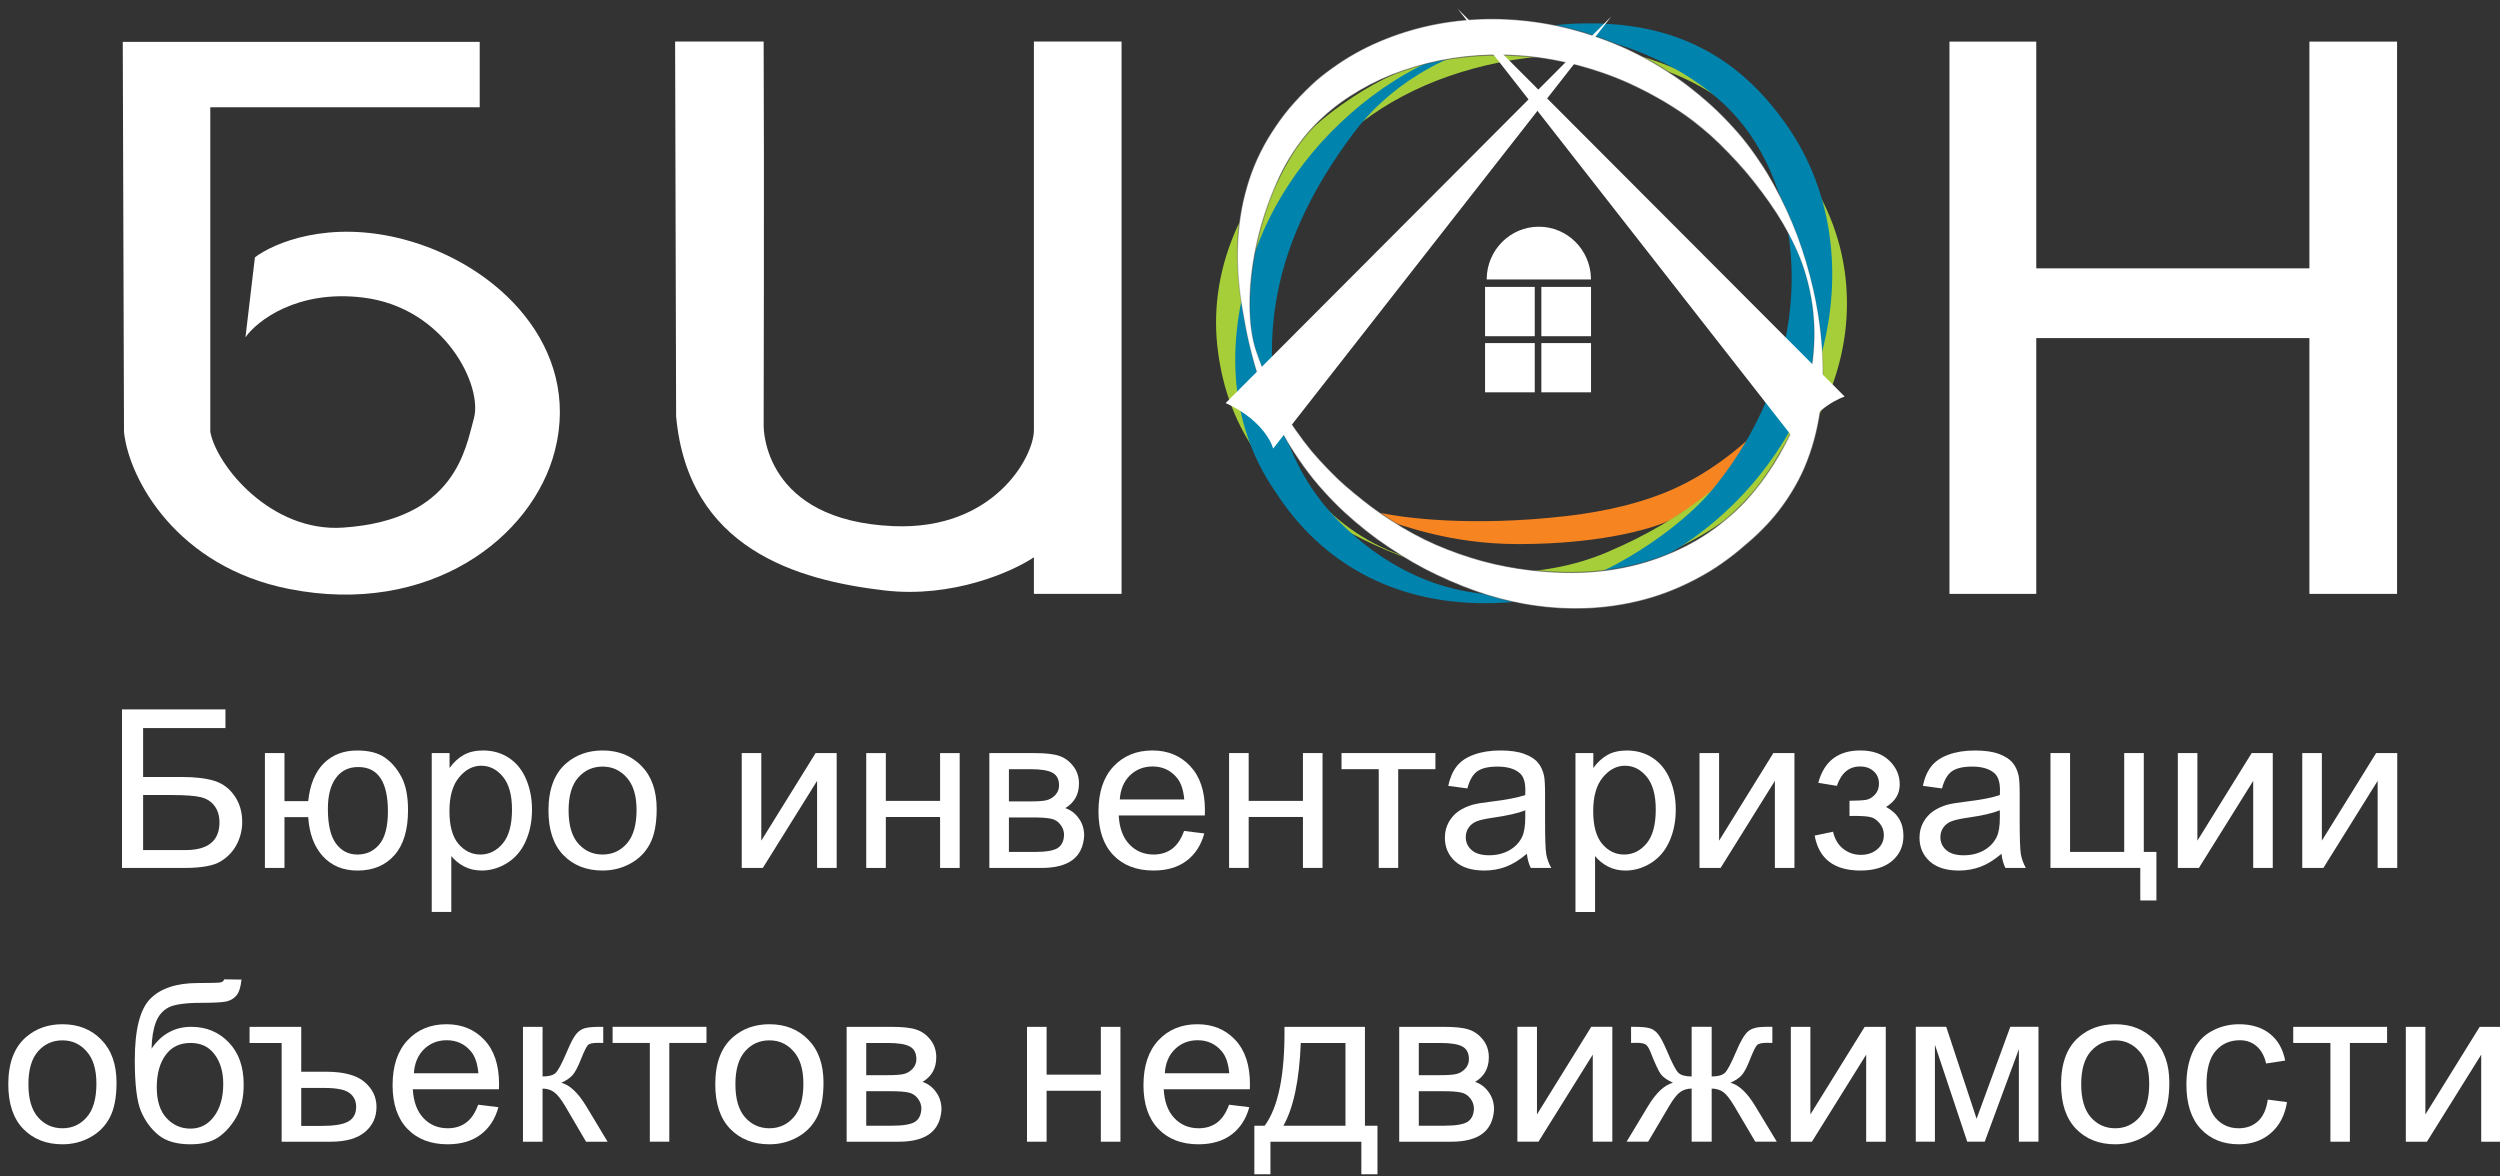 <svg width="85" height="40" viewBox="0 0 85 40" fill="none" xmlns="http://www.w3.org/2000/svg">
<rect x="0" y="0" width="85" height="40" fill="#333333" stroke="none"/>
<g clip-path="url(#clip0_487_879)">
<path d="M66.282 20.192V1.415H69.233V9.124H78.52V1.415H81.5V20.192H78.52V11.495H69.233V20.192H66.282Z" fill="white"/>
<path d="M16.31 1.423V3.647H7.15V14.682C7.365 15.833 9.213 18.102 11.66 17.939C15.511 17.683 15.829 15.224 16.111 14.232C16.423 13.132 15.135 10.457 12.341 10.116C10.105 9.844 8.746 10.903 8.346 11.466L8.667 8.75C9.286 8.274 11.165 7.458 13.736 8.141C16.948 8.994 19.764 11.815 18.867 15.32C18.111 18.28 14.61 20.97 9.826 20.024C6.024 19.273 4.389 16.308 4.216 14.69L4.174 1.423H16.31Z" fill="white"/>
<path d="M25.964 1.411H22.954L22.988 14.152C23.394 18.658 27.101 19.729 30.077 20.075C32.39 20.344 34.425 19.436 35.153 18.948V20.192H38.133V1.411H35.153V14.623C35.153 15.526 33.801 18.032 30.381 17.889C25.964 17.704 25.964 14.581 25.964 14.471C25.964 14.385 25.986 5.736 25.964 1.411Z" fill="white"/>
<path d="M53.265 17.545C50.013 17.92 47.657 17.607 46.853 17.418L47.097 17.691C47.581 17.803 49.206 18.499 51.622 18.499C54.615 18.499 56.416 17.901 56.868 17.639L58.901 16.297L59.971 14.438C59.464 14.936 58.382 15.965 56.868 16.639C55.845 17.095 54.577 17.394 53.265 17.545Z" fill="#F58421"/>
<path fill-rule="evenodd" clip-rule="evenodd" d="M53.089 19.743C58.986 19.092 63.31 14.477 62.747 9.435C62.431 6.611 60.564 4.271 58.022 2.856C56.025 1.745 53.644 1.198 51.05 1.484C48.479 1.768 46.309 2.859 44.61 4.357C42.413 6.295 41.075 8.949 41.392 11.793C41.716 14.69 43.332 16.753 45.98 18.154C47.941 19.191 50.58 20.02 53.089 19.743ZM54.621 18.784C59.982 16.526 62.874 12.09 61.467 7.598C60.678 5.082 58.972 3.183 56.427 2.335C54.428 1.668 51.949 1.749 49.66 2.458C47.392 3.161 45.656 4.406 44.391 6.063C42.755 8.206 41.986 10.854 42.78 13.387C43.588 15.969 45.276 18.151 47.915 18.968C49.868 19.574 52.357 19.737 54.621 18.784Z" fill="#A6CE39"/>
<path fill-rule="evenodd" clip-rule="evenodd" d="M57.41 18.408C62.227 15.074 63.738 8.594 60.791 4.318C59.141 1.923 56.92 0.681 53.599 0.802C52.632 0.837 49.677 1.163 47.013 3.006C44.932 4.447 43.402 6.476 42.653 8.616C41.684 11.384 41.691 14.291 43.352 16.703C44.946 19.186 47.411 20.482 50.4 20.509C52.612 20.529 55.36 19.826 57.41 18.408ZM58.223 16.643C61.942 12.12 61.517 6.418 58.747 3.668C56.835 1.77 53.618 0.839 51.837 1.182C48.944 1.741 47.124 3.056 46.023 4.523C44.572 6.458 43.642 8.413 43.348 10.494C42.968 13.185 43.64 15.857 45.565 17.768C47.453 19.642 49.86 20.588 52.555 20.094C54.551 19.729 57.13 17.973 58.223 16.643Z" fill="#0084AE"/>
<path fill-rule="evenodd" clip-rule="evenodd" d="M58.949 4.343C54.964 -0.056 48.478 -0.46 44.747 2.737C42.585 4.663 41.663 7.21 42.239 10.501C42.246 10.54 42.253 10.581 42.261 10.626C42.443 11.687 42.909 14.397 45.025 16.731C46.746 18.632 49.194 19.969 51.43 20.46C54.323 21.096 57.197 20.451 59.374 18.511C61.633 16.631 62.257 14.056 61.874 11.079C61.591 8.875 60.644 6.214 58.949 4.343ZM57.281 3.916C52.403 0.541 46.612 1.708 44.249 4.792C42.759 6.738 42.124 10.205 42.711 11.937C43.664 14.75 45.414 16.372 46.932 17.442C48.915 18.84 51.093 19.417 53.208 19.463C55.944 19.522 58.46 18.419 60.009 16.21C61.411 14.211 62.185 11.739 61.324 9.114C60.685 7.172 58.766 4.943 57.281 3.916Z" fill="white"/>
<mask id="mask0_487_879" style="mask-type:luminance" maskUnits="userSpaceOnUse" x="42" y="0" width="20" height="21">
<path fill-rule="evenodd" clip-rule="evenodd" d="M58.949 4.343C54.964 -0.056 48.478 -0.46 44.747 2.737C42.585 4.663 41.663 7.21 42.239 10.501C42.246 10.54 42.253 10.581 42.261 10.626C42.443 11.687 42.909 14.397 45.025 16.731C46.746 18.632 49.194 19.969 51.43 20.46C54.323 21.096 57.197 20.451 59.374 18.511C61.633 16.631 62.257 14.056 61.874 11.079C61.591 8.875 60.644 6.214 58.949 4.343ZM57.281 3.916C52.403 0.541 46.612 1.708 44.249 4.792C42.759 6.738 42.124 10.205 42.711 11.937C43.664 14.75 45.414 16.372 46.932 17.442C48.915 18.84 51.093 19.417 53.208 19.463C55.944 19.522 58.46 18.419 60.009 16.21C61.411 14.211 62.185 11.739 61.324 9.114C60.685 7.172 58.766 4.943 57.281 3.916Z" fill="#3D3A3B"/>
</mask>
<g mask="url(#mask0_487_879)">
<path d="M44.747 2.736L44.734 2.722V2.722L44.734 2.722L44.747 2.736ZM59.374 18.511L59.362 18.496L59.362 18.496L59.361 18.496L59.374 18.511ZM44.76 2.751C48.482 -0.438 54.956 -0.036 58.934 4.355L58.964 4.329C54.972 -0.077 48.474 -0.483 44.734 2.722L44.76 2.751ZM42.259 10.497C41.684 7.213 42.604 4.672 44.76 2.751L44.734 2.722C42.567 4.653 41.643 7.207 42.22 10.504L42.259 10.497ZM42.28 10.622C42.273 10.577 42.266 10.536 42.259 10.497L42.22 10.504C42.227 10.543 42.234 10.584 42.242 10.628L42.28 10.622ZM45.039 16.718C42.928 14.388 42.463 11.682 42.28 10.622L42.242 10.628C42.424 11.69 42.891 14.405 45.01 16.744L45.039 16.718ZM51.434 20.441C49.202 19.95 46.758 18.615 45.039 16.718L45.01 16.744C46.735 18.648 49.185 19.987 51.426 20.479L51.434 20.441ZM59.361 18.496C57.19 20.431 54.322 21.076 51.434 20.441L51.426 20.479C54.325 21.116 57.206 20.469 59.388 18.525L59.361 18.496ZM61.855 11.081C62.237 14.054 61.614 16.621 59.362 18.496L59.387 18.526C61.652 16.64 62.278 14.057 61.894 11.076L61.855 11.081ZM58.934 4.355C60.626 6.223 61.572 8.88 61.855 11.081L61.894 11.076C61.61 8.87 60.662 6.204 58.964 4.329L58.934 4.355ZM44.265 4.803C46.62 1.729 52.4 0.562 57.27 3.931L57.292 3.899C52.407 0.52 46.603 1.687 44.234 4.78L44.265 4.803ZM42.729 11.93C42.437 11.069 42.449 9.773 42.72 8.448C42.991 7.124 43.522 5.773 44.265 4.803L44.234 4.78C43.486 5.756 42.954 7.112 42.682 8.44C42.41 9.768 42.397 11.072 42.692 11.943L42.729 11.93ZM46.943 17.425C45.428 16.357 43.681 14.738 42.729 11.93L42.692 11.943C43.647 14.761 45.401 16.386 46.92 17.457L46.943 17.425ZM53.209 19.443C51.096 19.397 48.923 18.821 46.943 17.425L46.92 17.457C48.907 18.858 51.089 19.436 53.208 19.482L53.209 19.443ZM59.993 16.198C58.448 18.401 55.939 19.502 53.209 19.443L53.208 19.482C55.95 19.541 58.472 18.435 60.025 16.221L59.993 16.198ZM61.305 9.12C62.164 11.736 61.393 14.203 59.993 16.198L60.025 16.221C61.429 14.219 62.207 11.739 61.342 9.108L61.305 9.12ZM57.27 3.931C58.011 4.444 58.86 5.256 59.605 6.184C60.349 7.111 60.987 8.152 61.305 9.12L61.342 9.108C61.022 8.133 60.381 7.089 59.635 6.159C58.889 5.23 58.037 4.414 57.292 3.899L57.27 3.931Z" fill="#2D2D30"/>
</g>
<path d="M43.287 15.252C43.193 14.916 42.758 14.194 41.672 13.704L54.787 0.556L43.287 15.252Z" fill="white"/>
<path d="M62.718 13.482C62.331 13.615 61.507 14.092 61.078 15.028L49.559 0.297L62.718 13.482Z" fill="white"/>
<path d="M50.548 9.468C50.548 9.479 50.548 9.49 50.548 9.501H54.093C54.093 9.49 54.093 9.479 54.092 9.468C54.075 8.493 53.288 7.708 52.32 7.708C51.352 7.708 50.565 8.493 50.548 9.468Z" fill="white"/>
<path d="M52.181 9.755H50.492V11.431H52.181V9.755Z" fill="white"/>
<path d="M52.181 11.665H50.492V13.339H52.181V11.665Z" fill="white"/>
<path d="M54.095 9.755H52.406V11.431H54.095V9.755Z" fill="white"/>
<path d="M54.095 11.665H52.406V13.339H54.095V11.665Z" fill="white"/>
<path d="M0.282 36.865C0.282 36.141 0.484 35.606 0.889 35.258C1.226 34.968 1.638 34.824 2.124 34.824C2.664 34.824 3.105 35 3.448 35.353C3.79 35.704 3.962 36.189 3.962 36.809C3.962 37.312 3.885 37.708 3.732 37.997C3.582 38.284 3.361 38.507 3.07 38.667C2.782 38.826 2.466 38.906 2.124 38.906C1.574 38.906 1.129 38.73 0.789 38.38C0.451 38.029 0.282 37.524 0.282 36.865ZM0.966 36.865C0.966 37.365 1.076 37.74 1.295 37.99C1.515 38.238 1.791 38.361 2.124 38.361C2.454 38.361 2.729 38.236 2.948 37.986C3.168 37.736 3.278 37.355 3.278 36.843C3.278 36.36 3.167 35.994 2.945 35.747C2.725 35.497 2.452 35.372 2.124 35.372C1.791 35.372 1.515 35.495 1.295 35.743C1.076 35.991 0.966 36.365 0.966 36.865Z" fill="white"/>
<path d="M7.623 33.298L8.211 33.305C8.184 33.568 8.124 33.75 8.033 33.853C7.944 33.956 7.829 34.022 7.686 34.052C7.545 34.081 7.268 34.096 6.854 34.096C6.304 34.096 5.929 34.149 5.729 34.254C5.53 34.359 5.385 34.529 5.297 34.761C5.21 34.992 5.162 35.29 5.153 35.655C5.32 35.407 5.516 35.222 5.741 35.1C5.965 34.975 6.218 34.912 6.499 34.912C7.014 34.912 7.44 35.089 7.778 35.442C8.116 35.792 8.285 36.268 8.285 36.869C8.285 37.325 8.2 37.698 8.03 37.99C7.86 38.282 7.657 38.508 7.423 38.667C7.191 38.826 6.875 38.906 6.473 38.906C6.007 38.906 5.644 38.801 5.385 38.59C5.127 38.376 4.928 38.104 4.79 37.773C4.652 37.442 4.583 36.866 4.583 36.045C4.583 35.013 4.758 34.318 5.108 33.96C5.461 33.602 6.002 33.423 6.732 33.423C7.185 33.423 7.443 33.416 7.504 33.401C7.566 33.386 7.606 33.352 7.623 33.298ZM7.59 36.85C7.59 36.443 7.492 36.11 7.297 35.85C7.105 35.59 6.833 35.46 6.48 35.46C6.113 35.46 5.829 35.597 5.63 35.872C5.43 36.147 5.33 36.513 5.33 36.972C5.33 37.425 5.44 37.772 5.659 38.012C5.881 38.253 6.154 38.373 6.476 38.373C6.807 38.373 7.074 38.234 7.279 37.957C7.486 37.678 7.59 37.309 7.59 36.85Z" fill="white"/>
<path d="M8.485 34.913H10.242V36.439H11.089C11.688 36.439 12.123 36.555 12.394 36.788C12.665 37.018 12.801 37.302 12.801 37.638C12.801 37.986 12.669 38.27 12.405 38.491C12.144 38.709 11.757 38.818 11.244 38.818H9.576V35.461H8.485V34.913ZM10.242 38.281H10.941C11.365 38.281 11.666 38.231 11.843 38.13C12.021 38.027 12.109 37.863 12.109 37.638C12.109 37.432 12.033 37.272 11.88 37.16C11.73 37.047 11.446 36.99 11.03 36.99H10.242V38.281Z" fill="white"/>
<path d="M16.258 37.56L16.946 37.644C16.837 38.044 16.637 38.354 16.343 38.575C16.05 38.795 15.675 38.906 15.219 38.906C14.645 38.906 14.188 38.73 13.851 38.38C13.515 38.027 13.348 37.533 13.348 36.898C13.348 36.241 13.518 35.731 13.858 35.368C14.198 35.005 14.639 34.824 15.182 34.824C15.707 34.824 16.136 35.002 16.469 35.357C16.802 35.712 16.968 36.212 16.968 36.857C16.968 36.897 16.967 36.955 16.964 37.034H14.035C14.06 37.463 14.182 37.791 14.402 38.02C14.621 38.248 14.895 38.361 15.223 38.361C15.467 38.361 15.675 38.298 15.847 38.17C16.02 38.043 16.157 37.839 16.258 37.56ZM14.072 36.49H16.265C16.236 36.161 16.152 35.915 16.014 35.75C15.802 35.495 15.527 35.368 15.189 35.368C14.884 35.368 14.626 35.47 14.416 35.673C14.209 35.877 14.095 36.149 14.072 36.49Z" fill="white"/>
<path d="M17.781 34.913H18.447V36.6C18.659 36.6 18.807 36.56 18.891 36.479C18.977 36.398 19.103 36.163 19.268 35.773C19.398 35.464 19.504 35.261 19.586 35.163C19.667 35.064 19.761 34.998 19.867 34.964C19.973 34.93 20.143 34.913 20.377 34.913H20.51V35.461L20.325 35.457C20.15 35.457 20.038 35.482 19.989 35.534C19.937 35.588 19.858 35.749 19.752 36.016C19.651 36.271 19.559 36.447 19.475 36.545C19.391 36.644 19.262 36.733 19.087 36.814C19.373 36.89 19.654 37.155 19.93 37.608L20.658 38.818H19.926L19.216 37.608C19.071 37.365 18.944 37.206 18.835 37.13C18.727 37.052 18.597 37.012 18.447 37.012V38.818H17.781V34.913Z" fill="white"/>
<path d="M20.829 34.912H24.02V35.46H22.756V38.817H22.094V35.46H20.829V34.912Z" fill="white"/>
<path d="M24.319 36.865C24.319 36.141 24.521 35.606 24.926 35.258C25.264 34.968 25.675 34.824 26.161 34.824C26.701 34.824 27.142 35 27.485 35.353C27.828 35.704 27.999 36.189 27.999 36.809C27.999 37.312 27.922 37.708 27.77 37.997C27.619 38.284 27.399 38.507 27.108 38.667C26.819 38.826 26.504 38.906 26.161 38.906C25.611 38.906 25.166 38.73 24.826 38.38C24.488 38.029 24.319 37.524 24.319 36.865ZM25.004 36.865C25.004 37.365 25.113 37.74 25.333 37.99C25.552 38.238 25.828 38.361 26.161 38.361C26.491 38.361 26.766 38.236 26.986 37.986C27.205 37.736 27.315 37.355 27.315 36.843C27.315 36.36 27.204 35.994 26.982 35.747C26.763 35.497 26.489 35.372 26.161 35.372C25.828 35.372 25.552 35.495 25.333 35.743C25.113 35.991 25.004 36.365 25.004 36.865Z" fill="white"/>
<path d="M28.786 34.913H30.321C30.698 34.913 30.978 34.944 31.16 35.008C31.345 35.069 31.503 35.183 31.634 35.35C31.767 35.517 31.833 35.717 31.833 35.95C31.833 36.136 31.794 36.299 31.715 36.439C31.638 36.576 31.523 36.691 31.367 36.784C31.552 36.846 31.705 36.961 31.826 37.13C31.949 37.297 32.011 37.495 32.011 37.726C31.986 38.096 31.853 38.37 31.611 38.549C31.37 38.728 31.018 38.818 30.557 38.818H28.786V34.913ZM29.452 36.556H30.162C30.445 36.556 30.64 36.542 30.746 36.512C30.852 36.483 30.947 36.424 31.031 36.336C31.115 36.245 31.157 36.137 31.157 36.012C31.157 35.806 31.082 35.663 30.935 35.582C30.789 35.501 30.539 35.461 30.184 35.461H29.452V36.556ZM29.452 38.274H30.328C30.706 38.274 30.964 38.231 31.105 38.145C31.245 38.057 31.319 37.906 31.327 37.693C31.327 37.568 31.286 37.452 31.205 37.347C31.123 37.239 31.017 37.172 30.887 37.145C30.756 37.115 30.546 37.101 30.258 37.101H29.452V38.274Z" fill="white"/>
<path d="M34.918 34.913H35.584V36.538H37.429V34.913H38.095V38.818H37.429V37.086H35.584V38.818H34.918V34.913Z" fill="white"/>
<path d="M41.788 37.56L42.476 37.644C42.367 38.044 42.166 38.354 41.873 38.575C41.58 38.795 41.205 38.906 40.749 38.906C40.175 38.906 39.719 38.73 39.381 38.38C39.045 38.027 38.878 37.533 38.878 36.898C38.878 36.241 39.048 35.731 39.388 35.368C39.728 35.005 40.17 34.824 40.712 34.824C41.237 34.824 41.666 35.002 41.999 35.357C42.332 35.712 42.498 36.212 42.498 36.857C42.498 36.897 42.497 36.955 42.495 37.034H39.566C39.59 37.463 39.712 37.791 39.932 38.02C40.151 38.248 40.425 38.361 40.753 38.361C40.997 38.361 41.205 38.298 41.378 38.17C41.55 38.043 41.687 37.839 41.788 37.56ZM39.603 36.49H41.795C41.766 36.161 41.682 35.915 41.544 35.75C41.332 35.495 41.057 35.368 40.72 35.368C40.414 35.368 40.156 35.47 39.947 35.673C39.739 35.877 39.625 36.149 39.603 36.49Z" fill="white"/>
<path d="M43.672 34.913H46.408V38.274H46.834V39.925H46.286V38.818H43.195V39.925H42.648V38.274H42.999C43.467 37.641 43.691 36.521 43.672 34.913ZM44.227 35.461C44.177 36.728 43.98 37.666 43.635 38.274H45.746V35.461H44.227Z" fill="white"/>
<path d="M47.573 34.913H49.108C49.485 34.913 49.765 34.944 49.947 35.008C50.132 35.069 50.29 35.183 50.421 35.35C50.554 35.517 50.62 35.717 50.62 35.95C50.62 36.136 50.581 36.299 50.502 36.439C50.425 36.576 50.31 36.691 50.154 36.784C50.339 36.846 50.492 36.961 50.613 37.13C50.736 37.297 50.798 37.495 50.798 37.726C50.773 38.096 50.64 38.37 50.398 38.549C50.157 38.728 49.806 38.818 49.344 38.818H47.573V34.913ZM48.239 36.556H48.949C49.232 36.556 49.427 36.542 49.533 36.512C49.639 36.483 49.734 36.424 49.818 36.336C49.902 36.245 49.944 36.137 49.944 36.012C49.944 35.806 49.87 35.663 49.722 35.582C49.576 35.501 49.326 35.461 48.971 35.461H48.239V36.556ZM48.239 38.274H49.115C49.492 38.274 49.751 38.231 49.892 38.145C50.032 38.057 50.106 37.906 50.114 37.693C50.114 37.568 50.073 37.452 49.992 37.347C49.91 37.239 49.804 37.172 49.674 37.145C49.543 37.115 49.333 37.101 49.045 37.101H48.239V38.274Z" fill="white"/>
<path d="M51.591 34.912H52.257V37.891L54.102 34.912H54.819V38.817H54.154V35.857L52.308 38.817H51.591V34.912Z" fill="white"/>
<path d="M58.197 34.912V36.6C58.408 36.6 58.558 36.559 58.644 36.479C58.73 36.398 58.856 36.162 59.021 35.773C59.176 35.402 59.316 35.166 59.439 35.063C59.56 34.962 59.752 34.912 60.016 34.912H60.26V35.46L60.079 35.456C59.901 35.456 59.788 35.482 59.739 35.533C59.687 35.587 59.608 35.748 59.502 36.015C59.403 36.27 59.312 36.447 59.228 36.545C59.144 36.643 59.014 36.733 58.836 36.813C59.125 36.889 59.406 37.154 59.679 37.608L60.411 38.817H59.679L58.966 37.608C58.82 37.362 58.693 37.202 58.585 37.126C58.476 37.05 58.347 37.012 58.197 37.012V38.817H57.516V37.012C57.368 37.012 57.24 37.05 57.132 37.126C57.023 37.2 56.896 37.36 56.751 37.608L56.037 38.817H55.305L56.033 37.608C56.309 37.154 56.592 36.889 56.88 36.813C56.683 36.723 56.545 36.625 56.466 36.519C56.387 36.411 56.269 36.156 56.111 35.754C56.056 35.619 55.999 35.536 55.937 35.504C55.873 35.472 55.778 35.456 55.652 35.456C55.62 35.456 55.555 35.458 55.456 35.46V34.912H55.549C55.805 34.912 55.985 34.928 56.089 34.96C56.195 34.989 56.288 35.054 56.37 35.155C56.453 35.253 56.562 35.459 56.695 35.773C56.858 36.157 56.981 36.392 57.065 36.475C57.151 36.558 57.301 36.6 57.516 36.6V34.912H58.197Z" fill="white"/>
<path d="M60.888 34.913H61.553V37.891L63.399 34.913H64.116V38.818H63.45V35.858L61.605 38.818H60.888V34.913Z" fill="white"/>
<path d="M65.137 34.912H66.172L67.204 38.038L68.35 34.912H69.308V38.817H68.642V35.673L67.481 38.817H66.886L65.787 35.522V38.817H65.137V34.912Z" fill="white"/>
<path d="M70.077 36.865C70.077 36.141 70.279 35.606 70.684 35.258C71.021 34.968 71.433 34.824 71.919 34.824C72.459 34.824 72.9 35 73.243 35.353C73.585 35.704 73.757 36.189 73.757 36.809C73.757 37.312 73.68 37.708 73.527 37.997C73.377 38.284 73.156 38.507 72.866 38.667C72.577 38.826 72.262 38.906 71.919 38.906C71.369 38.906 70.924 38.73 70.584 38.38C70.246 38.029 70.077 37.524 70.077 36.865ZM70.761 36.865C70.761 37.365 70.871 37.74 71.09 37.99C71.31 38.238 71.586 38.361 71.919 38.361C72.249 38.361 72.524 38.236 72.743 37.986C72.963 37.736 73.073 37.355 73.073 36.843C73.073 36.36 72.962 35.994 72.74 35.747C72.52 35.497 72.247 35.372 71.919 35.372C71.586 35.372 71.31 35.495 71.09 35.743C70.871 35.991 70.761 36.365 70.761 36.865Z" fill="white"/>
<path d="M77.104 37.387L77.758 37.472C77.687 37.92 77.503 38.272 77.207 38.527C76.914 38.779 76.553 38.906 76.124 38.906C75.587 38.906 75.154 38.731 74.826 38.383C74.501 38.033 74.338 37.532 74.338 36.879C74.338 36.458 74.408 36.089 74.549 35.772C74.689 35.456 74.902 35.22 75.188 35.063C75.477 34.903 75.79 34.824 76.128 34.824C76.554 34.824 76.903 34.932 77.174 35.147C77.445 35.361 77.619 35.664 77.696 36.059L77.048 36.159C76.987 35.896 76.877 35.699 76.719 35.566C76.564 35.434 76.375 35.368 76.154 35.368C75.818 35.368 75.546 35.488 75.336 35.728C75.127 35.966 75.022 36.344 75.022 36.861C75.022 37.386 75.123 37.767 75.325 38.005C75.527 38.242 75.791 38.361 76.117 38.361C76.378 38.361 76.596 38.282 76.771 38.122C76.946 37.963 77.057 37.718 77.104 37.387Z" fill="white"/>
<path d="M77.97 34.913H81.161V35.461H79.896V38.818H79.234V35.461H77.97V34.913Z" fill="white"/>
<path d="M81.798 34.913H82.463V37.891L84.309 34.913H85.026V38.818H84.361V35.858L82.515 38.818H81.798V34.913Z" fill="white"/>
<path d="M4.148 24.119H7.665V24.755H4.866V26.417H6.16C6.638 26.417 7.018 26.462 7.299 26.553C7.583 26.644 7.809 26.816 7.98 27.068C8.15 27.318 8.235 27.61 8.235 27.943C8.235 28.215 8.173 28.47 8.05 28.708C7.929 28.943 7.748 29.136 7.506 29.285C7.265 29.435 6.853 29.51 6.271 29.51H4.148V24.119ZM4.866 28.903H6.301C6.688 28.903 6.977 28.825 7.17 28.668C7.364 28.511 7.462 28.275 7.462 27.962C7.462 27.738 7.406 27.552 7.295 27.403C7.185 27.253 7.03 27.154 6.833 27.105C6.636 27.056 6.299 27.031 5.824 27.031H4.866V28.903Z" fill="white"/>
<path d="M9.007 25.605H9.672V27.238H10.479C10.538 26.679 10.713 26.252 11.004 25.958C11.297 25.664 11.677 25.517 12.143 25.517C12.54 25.517 12.853 25.596 13.082 25.756C13.311 25.915 13.5 26.134 13.648 26.414C13.798 26.693 13.873 27.07 13.873 27.543C13.873 28.217 13.719 28.728 13.411 29.076C13.103 29.424 12.685 29.599 12.157 29.599C11.667 29.599 11.274 29.437 10.978 29.113C10.682 28.79 10.516 28.346 10.479 27.782H9.672V29.51H9.007V25.605ZM12.18 26.079C11.854 26.079 11.6 26.204 11.418 26.454C11.238 26.702 11.148 27.05 11.148 27.499C11.148 28.036 11.239 28.429 11.421 28.679C11.604 28.929 11.848 29.054 12.154 29.054C12.457 29.054 12.705 28.939 12.897 28.709C13.092 28.476 13.189 28.102 13.189 27.587C13.189 27.084 13.105 26.708 12.938 26.458C12.77 26.205 12.517 26.079 12.18 26.079Z" fill="white"/>
<path d="M14.679 31.006V25.604H15.285V26.112C15.428 25.913 15.589 25.765 15.769 25.667C15.949 25.566 16.168 25.516 16.424 25.516C16.759 25.516 17.055 25.602 17.311 25.773C17.568 25.945 17.761 26.188 17.892 26.502C18.023 26.813 18.088 27.155 18.088 27.528C18.088 27.927 18.015 28.288 17.87 28.609C17.727 28.927 17.517 29.173 17.241 29.344C16.968 29.513 16.679 29.598 16.376 29.598C16.154 29.598 15.954 29.551 15.777 29.458C15.602 29.365 15.458 29.247 15.344 29.105V31.006H14.679ZM15.281 27.579C15.281 28.082 15.384 28.453 15.588 28.693C15.793 28.933 16.041 29.054 16.332 29.054C16.627 29.054 16.88 28.93 17.09 28.682C17.302 28.432 17.408 28.046 17.408 27.524C17.408 27.026 17.304 26.654 17.097 26.406C16.892 26.158 16.647 26.035 16.361 26.035C16.078 26.035 15.826 26.167 15.607 26.432C15.39 26.694 15.281 27.076 15.281 27.579Z" fill="white"/>
<path d="M18.648 27.557C18.648 26.834 18.85 26.298 19.254 25.95C19.592 25.661 20.003 25.516 20.489 25.516C21.029 25.516 21.47 25.693 21.813 26.045C22.156 26.396 22.327 26.882 22.327 27.502C22.327 28.004 22.251 28.4 22.098 28.69C21.947 28.977 21.727 29.2 21.436 29.359C21.147 29.518 20.832 29.598 20.489 29.598C19.939 29.598 19.494 29.423 19.154 29.072C18.816 28.722 18.648 28.216 18.648 27.557ZM19.332 27.557C19.332 28.057 19.441 28.432 19.661 28.682C19.88 28.93 20.156 29.054 20.489 29.054C20.819 29.054 21.094 28.929 21.314 28.679C21.533 28.428 21.643 28.047 21.643 27.535C21.643 27.052 21.532 26.687 21.31 26.439C21.09 26.189 20.817 26.064 20.489 26.064C20.156 26.064 19.88 26.188 19.661 26.435C19.441 26.683 19.332 27.057 19.332 27.557Z" fill="white"/>
<path d="M25.219 25.605H25.884V28.583L27.73 25.605H28.447V29.51H27.781V26.549L25.936 29.51H25.219V25.605Z" fill="white"/>
<path d="M29.452 25.605H30.118V27.23H31.963V25.605H32.629V29.51H31.963V27.778H30.118V29.51H29.452V25.605Z" fill="white"/>
<path d="M33.638 25.605H35.172C35.549 25.605 35.829 25.637 36.012 25.7C36.197 25.761 36.354 25.875 36.485 26.042C36.618 26.209 36.685 26.409 36.685 26.642C36.685 26.828 36.645 26.991 36.566 27.131C36.49 27.268 36.374 27.383 36.219 27.476C36.404 27.538 36.557 27.653 36.677 27.822C36.801 27.989 36.862 28.187 36.862 28.418C36.838 28.788 36.704 29.062 36.463 29.241C36.221 29.421 35.87 29.51 35.409 29.51H33.638V25.605ZM34.303 27.248H35.013C35.297 27.248 35.492 27.234 35.597 27.204C35.703 27.175 35.798 27.116 35.882 27.028C35.966 26.937 36.008 26.829 36.008 26.704C36.008 26.498 35.934 26.355 35.786 26.274C35.641 26.193 35.391 26.152 35.035 26.152H34.303V27.248ZM34.303 28.966H35.18C35.557 28.966 35.816 28.923 35.956 28.837C36.097 28.749 36.171 28.598 36.178 28.385C36.178 28.26 36.137 28.144 36.056 28.039C35.975 27.931 35.869 27.864 35.738 27.837C35.608 27.807 35.398 27.793 35.109 27.793H34.303V28.966Z" fill="white"/>
<path d="M40.258 28.252L40.946 28.337C40.837 28.736 40.636 29.046 40.343 29.267C40.05 29.488 39.675 29.598 39.219 29.598C38.645 29.598 38.188 29.423 37.851 29.072C37.515 28.719 37.348 28.225 37.348 27.59C37.348 26.933 37.518 26.423 37.858 26.06C38.198 25.697 38.64 25.516 39.182 25.516C39.707 25.516 40.136 25.694 40.469 26.049C40.802 26.405 40.968 26.905 40.968 27.55C40.968 27.589 40.967 27.648 40.964 27.726H38.036C38.06 28.155 38.182 28.484 38.402 28.712C38.621 28.94 38.895 29.054 39.223 29.054C39.467 29.054 39.675 28.99 39.848 28.862C40.02 28.735 40.157 28.532 40.258 28.252ZM38.073 27.182H40.265C40.236 26.853 40.152 26.607 40.014 26.443C39.802 26.188 39.527 26.06 39.189 26.06C38.884 26.06 38.626 26.162 38.416 26.365C38.209 26.569 38.095 26.841 38.073 27.182Z" fill="white"/>
<path d="M41.789 25.604H42.455V27.23H44.3V25.604H44.966V29.509H44.3V27.777H42.455V29.509H41.789V25.604Z" fill="white"/>
<path d="M45.612 25.604H48.804V26.152H47.539V29.509H46.877V26.152H45.612V25.604Z" fill="white"/>
<path d="M51.914 29.028C51.668 29.236 51.43 29.383 51.2 29.469C50.974 29.555 50.73 29.598 50.468 29.598C50.037 29.598 49.705 29.494 49.473 29.285C49.242 29.075 49.126 28.806 49.126 28.48C49.126 28.289 49.169 28.115 49.255 27.958C49.344 27.798 49.459 27.671 49.599 27.575C49.742 27.48 49.903 27.407 50.08 27.358C50.211 27.324 50.408 27.291 50.672 27.259C51.209 27.195 51.605 27.119 51.859 27.031C51.861 26.94 51.862 26.883 51.862 26.858C51.862 26.589 51.8 26.399 51.674 26.288C51.504 26.139 51.251 26.064 50.916 26.064C50.603 26.064 50.371 26.119 50.22 26.23C50.073 26.337 49.963 26.53 49.891 26.807L49.24 26.719C49.3 26.442 49.397 26.218 49.533 26.049C49.668 25.878 49.864 25.746 50.121 25.656C50.377 25.563 50.674 25.516 51.012 25.516C51.347 25.516 51.62 25.555 51.829 25.634C52.039 25.712 52.193 25.811 52.291 25.932C52.39 26.049 52.459 26.199 52.498 26.38C52.52 26.493 52.532 26.697 52.532 26.991V27.873C52.532 28.488 52.545 28.878 52.572 29.043C52.602 29.204 52.659 29.36 52.743 29.51H52.047C51.978 29.372 51.934 29.212 51.914 29.028ZM51.859 27.55C51.617 27.648 51.255 27.731 50.771 27.8C50.498 27.839 50.304 27.883 50.191 27.932C50.077 27.981 49.99 28.053 49.928 28.149C49.867 28.242 49.836 28.346 49.836 28.462C49.836 28.638 49.903 28.785 50.036 28.903C50.171 29.021 50.368 29.079 50.627 29.079C50.884 29.079 51.112 29.024 51.311 28.914C51.511 28.801 51.658 28.648 51.751 28.454C51.823 28.305 51.859 28.084 51.859 27.792V27.55Z" fill="white"/>
<path d="M53.566 31.007V25.605H54.173V26.112C54.316 25.914 54.477 25.765 54.657 25.667C54.837 25.567 55.056 25.517 55.312 25.517C55.647 25.517 55.943 25.602 56.199 25.774C56.456 25.946 56.649 26.188 56.78 26.502C56.911 26.813 56.976 27.155 56.976 27.528C56.976 27.928 56.903 28.288 56.758 28.609C56.615 28.928 56.405 29.173 56.129 29.345C55.855 29.514 55.567 29.599 55.264 29.599C55.042 29.599 54.842 29.552 54.665 29.459C54.49 29.366 54.346 29.248 54.232 29.106V31.007H53.566ZM54.169 27.579C54.169 28.082 54.272 28.454 54.476 28.694C54.681 28.934 54.928 29.054 55.219 29.054C55.515 29.054 55.768 28.93 55.978 28.683C56.19 28.433 56.296 28.047 56.296 27.524C56.296 27.027 56.192 26.654 55.985 26.406C55.78 26.159 55.535 26.035 55.249 26.035C54.965 26.035 54.714 26.167 54.495 26.432C54.278 26.694 54.169 27.077 54.169 27.579Z" fill="white"/>
<path d="M57.783 25.604H58.449V28.583L60.294 25.604H61.011V29.509H60.346V26.549L58.501 29.509H57.783V25.604Z" fill="white"/>
<path d="M62.883 27.745V27.226C63.163 27.224 63.355 27.212 63.456 27.193C63.559 27.173 63.657 27.114 63.748 27.017C63.839 26.918 63.885 26.796 63.885 26.649C63.885 26.47 63.824 26.328 63.703 26.222C63.585 26.114 63.431 26.06 63.241 26.06C62.867 26.06 62.604 26.28 62.454 26.719L61.821 26.616C62.019 25.883 62.494 25.516 63.249 25.516C63.668 25.516 63.996 25.63 64.232 25.858C64.472 26.086 64.591 26.358 64.591 26.674C64.591 26.993 64.436 27.247 64.125 27.436C64.322 27.541 64.47 27.676 64.569 27.84C64.667 28.002 64.717 28.194 64.717 28.418C64.717 28.768 64.588 29.052 64.332 29.271C64.076 29.489 63.717 29.598 63.256 29.598C62.361 29.598 61.842 29.202 61.699 28.41L62.324 28.278C62.381 28.528 62.495 28.722 62.668 28.859C62.843 28.996 63.043 29.065 63.267 29.065C63.491 29.065 63.678 29.002 63.825 28.877C63.976 28.75 64.051 28.588 64.051 28.392C64.051 28.24 64.004 28.107 63.91 27.995C63.817 27.882 63.717 27.812 63.611 27.785C63.505 27.756 63.313 27.741 63.034 27.741C63.012 27.741 62.961 27.742 62.883 27.745Z" fill="white"/>
<path d="M68.051 29.029C67.804 29.237 67.567 29.384 67.337 29.47C67.11 29.555 66.866 29.599 66.605 29.599C66.174 29.599 65.842 29.494 65.61 29.286C65.379 29.075 65.263 28.806 65.263 28.48C65.263 28.289 65.306 28.115 65.392 27.958C65.481 27.799 65.596 27.671 65.736 27.576C65.879 27.48 66.039 27.408 66.217 27.359C66.347 27.325 66.544 27.291 66.808 27.26C67.346 27.196 67.741 27.12 67.995 27.032C67.998 26.941 67.999 26.883 67.999 26.859C67.999 26.589 67.936 26.399 67.811 26.289C67.641 26.139 67.388 26.064 67.052 26.064C66.739 26.064 66.508 26.12 66.357 26.23C66.209 26.338 66.1 26.53 66.028 26.807L65.377 26.719C65.436 26.442 65.534 26.219 65.669 26.05C65.805 25.878 66.001 25.747 66.257 25.656C66.514 25.563 66.811 25.517 67.148 25.517C67.484 25.517 67.756 25.556 67.966 25.634C68.175 25.713 68.329 25.812 68.428 25.932C68.527 26.05 68.596 26.199 68.635 26.381C68.657 26.493 68.669 26.697 68.669 26.991V27.874C68.669 28.489 68.682 28.879 68.709 29.043C68.739 29.205 68.795 29.361 68.879 29.51H68.184C68.115 29.373 68.071 29.212 68.051 29.029ZM67.995 27.55C67.754 27.648 67.391 27.732 66.908 27.8C66.635 27.839 66.441 27.884 66.328 27.933C66.214 27.982 66.127 28.054 66.065 28.149C66.003 28.243 65.973 28.347 65.973 28.462C65.973 28.639 66.039 28.786 66.172 28.903C66.308 29.021 66.505 29.08 66.764 29.08C67.02 29.08 67.248 29.025 67.448 28.914C67.648 28.802 67.795 28.648 67.888 28.455C67.96 28.305 67.995 28.085 67.995 27.793V27.55Z" fill="white"/>
<path d="M69.716 25.604H70.382V28.965H72.223V25.604H72.889V28.965H73.318V30.616H72.77V29.509H69.716V25.604Z" fill="white"/>
<path d="M74.046 25.604H74.711V28.583L76.557 25.604H77.274V29.509H76.609V26.549L74.763 29.509H74.046V25.604Z" fill="white"/>
<path d="M78.277 25.605H78.943V28.583L80.788 25.605H81.506V29.51H80.84V26.549L78.995 29.51H78.277V25.605Z" fill="white"/>
</g>
<defs>
<clipPath id="clip0_487_879">
<rect width="85" height="40" fill="white"/>
</clipPath>
</defs>
</svg>
